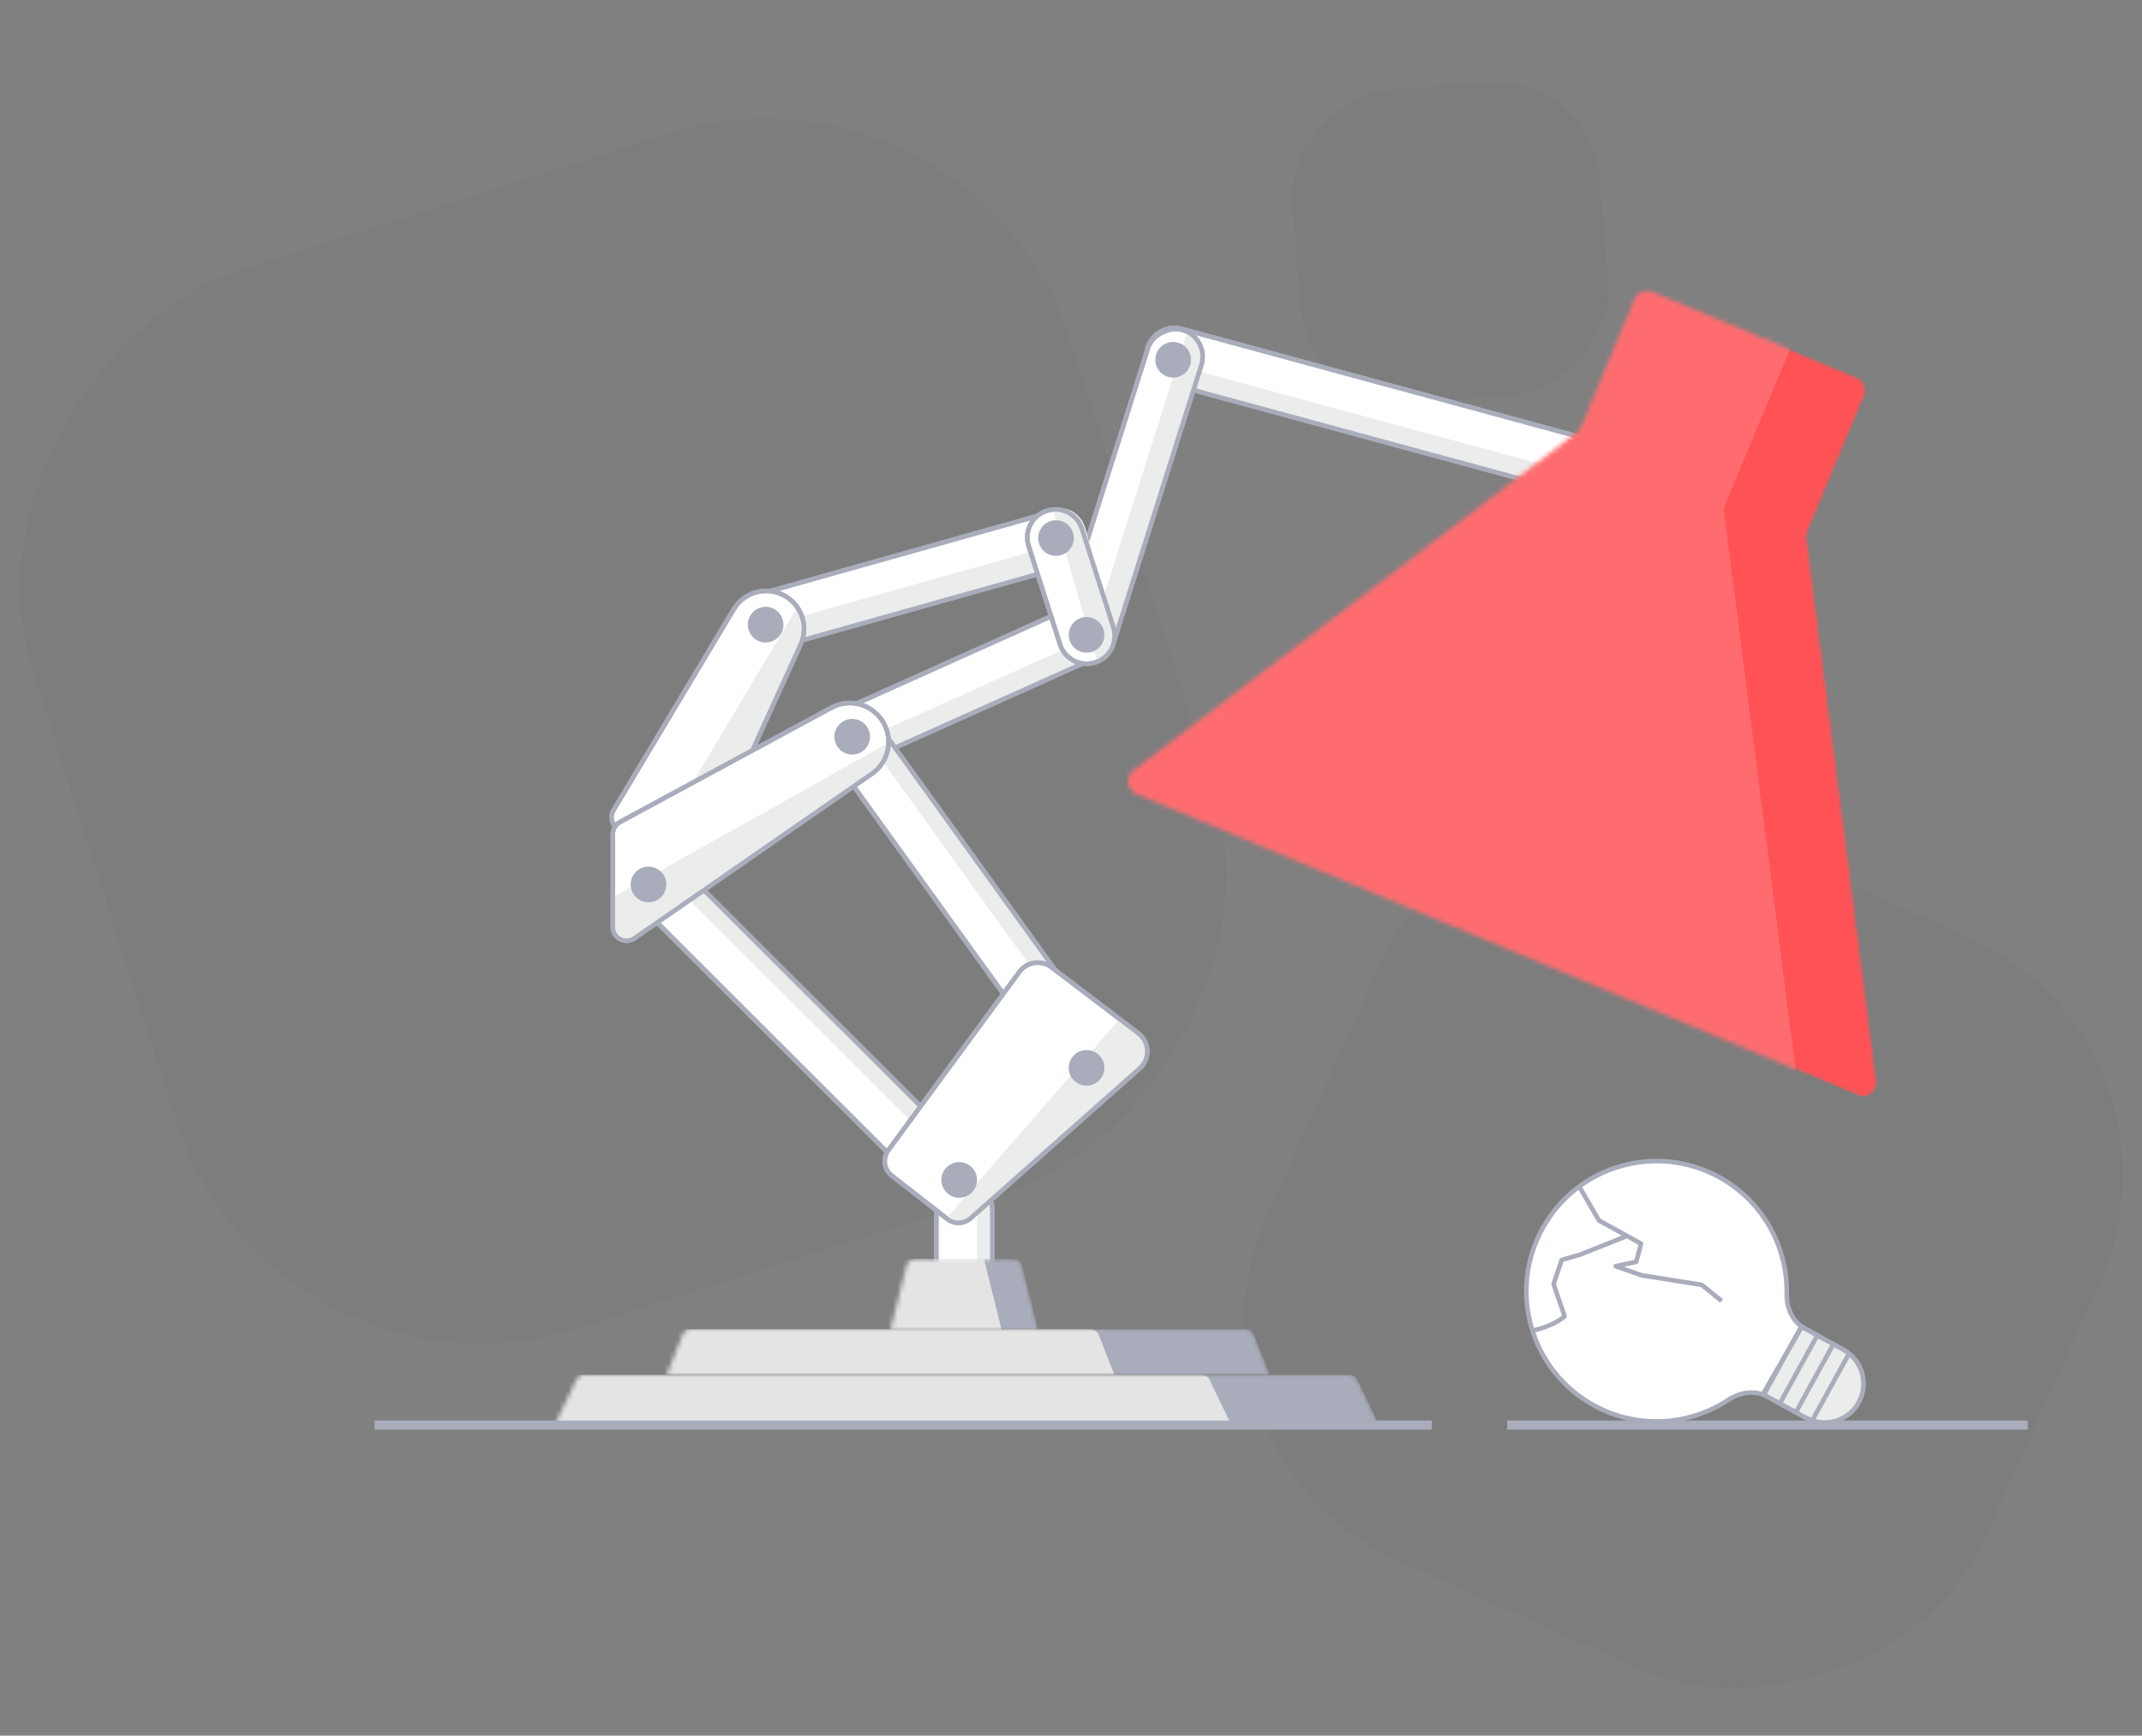 <svg width="469" height="380" viewBox="0 0 469 380" fill="none" xmlns="http://www.w3.org/2000/svg">
<rect x="0" y="0" width="469" height="380" fill="#808080" stroke="none"/>
<mask id="mask0_21478_53981" style="mask-type:alpha" maskUnits="userSpaceOnUse" x="0" y="0" width="469" height="380">
<rect width="469" height="380" fill="#C4C4C4"/>
</mask>
<g mask="url(#mask0_21478_53981)">
<rect opacity="0.03" x="59.747" y="312.058" width="243.197" height="238.464" rx="70" transform="rotate(-107.652 59.747 312.058)" fill="#353A3E"/>
<rect opacity="0.03" x="254" y="318.208" width="175.686" height="172.266" rx="57" transform="rotate(-65.769 254 318.208)" fill="#353A3E"/>
<rect opacity="0.03" x="286.814" y="90.282" width="68.828" height="67.488" rx="23" transform="rotate(-94.846 286.814 90.282)" fill="#353A3E"/>
<rect x="252.829" y="70.402" width="100.378" height="12.268" rx="6.134" transform="rotate(15.182 252.829 70.402)" fill="white" stroke="#A9ADBB"/>
<rect x="250.737" y="78.112" width="100.378" height="4.279" rx="2.14" transform="rotate(15.182 250.737 78.112)" fill="#EBECEC"/>
<rect x="252.829" y="70.402" width="100.378" height="12.268" rx="6.134" transform="rotate(15.182 252.829 70.402)" stroke="#A9ADBB"/>
<rect x="264.877" y="74.101" width="74.717" height="12.268" rx="6.134" transform="rotate(107.544 264.877 74.101)" fill="white" stroke="#A9ADBB"/>
<path d="M260.008 72.561C262.697 73.411 264.188 76.28 263.338 78.969L243.123 142.908C242.698 144.252 241.264 144.998 239.919 144.573C238.575 144.148 237.83 142.713 238.255 141.369L260.008 72.561Z" fill="#EBECEC"/>
<rect x="264.877" y="74.101" width="74.717" height="12.268" rx="6.134" transform="rotate(107.544 264.877 74.101)" stroke="#A9ADBB"/>
<rect x="239.049" y="122.365" width="78.537" height="12.268" rx="6.134" transform="rotate(164.306 239.049 122.365)" fill="white" stroke="#A9ADBB"/>
<rect x="239.049" y="122.365" width="78.537" height="5.104" rx="2.552" transform="rotate(164.306 239.049 122.365)" fill="#EBECEC"/>
<rect x="239.049" y="122.365" width="78.537" height="12.268" rx="6.134" transform="rotate(164.306 239.049 122.365)" stroke="#A9ADBB"/>
<rect x="244.737" y="141.822" width="67.113" height="12.268" rx="6.134" transform="rotate(155.834 244.737 141.822)" fill="white" stroke="#A9ADBB"/>
<rect x="244.737" y="141.822" width="67.113" height="4.516" rx="2.258" transform="rotate(155.834 244.737 141.822)" fill="#EBECEC"/>
<rect x="244.737" y="141.822" width="67.113" height="12.268" rx="6.134" transform="rotate(155.834 244.737 141.822)" stroke="#A9ADBB"/>
<rect x="225.34" y="225.438" width="80.538" height="12.268" rx="6.134" transform="rotate(-125.793 225.34 225.438)" fill="white" stroke="#A9ADBB"/>
<rect x="232.1" y="220.563" width="80.538" height="3.935" rx="1.967" transform="rotate(-125.793 232.1 220.563)" fill="#EBECEC"/>
<rect x="225.34" y="225.438" width="80.538" height="12.268" rx="6.134" transform="rotate(-125.793 225.34 225.438)" stroke="#A9ADBB"/>
<rect x="205.004" y="282.312" width="23.422" height="12.268" rx="6.134" transform="rotate(-90 205.004 282.312)" fill="white" stroke="#A9ADBB"/>
<rect x="213.926" y="282.312" width="23.422" height="3.346" rx="1.673" transform="rotate(-90 213.926 282.312)" fill="#EBECEC"/>
<rect x="205.004" y="282.312" width="23.422" height="12.268" rx="6.134" transform="rotate(-90 205.004 282.312)" stroke="#A9ADBB"/>
<rect x="201.143" y="259.132" width="89.508" height="12.268" rx="6.134" transform="rotate(-135.059 201.143 259.132)" fill="white" stroke="#A9ADBB"/>
<rect x="207.131" y="253.132" width="89.508" height="3.791" rx="1.895" transform="rotate(-135.059 207.131 253.132)" fill="#EBECEC"/>
<rect x="201.143" y="259.132" width="89.508" height="12.268" rx="6.134" transform="rotate(-135.059 201.143 259.132)" stroke="#A9ADBB"/>
<path d="M144.684 197.091L134.354 180.521C133.758 179.566 133.747 178.359 134.325 177.393L160.642 133.406C162.78 129.833 167.236 128.4 171.055 130.058C175.307 131.904 177.219 136.877 175.298 141.096L149.96 196.747C148.969 198.925 145.95 199.122 144.684 197.091Z" fill="white" stroke="#A9ADBB"/>
<path d="M145.51 193.603L143.653 186.438C143.452 185.661 143.571 184.835 143.983 184.146L174.333 133.417C175.744 136.24 175.809 139.548 174.509 142.423L151.147 194.086C149.981 196.665 146.22 196.343 145.51 193.603Z" fill="#EBECEC"/>
<path d="M144.684 197.091L134.354 180.521C133.758 179.566 133.747 178.359 134.325 177.393L160.642 133.406C162.78 129.833 167.236 128.4 171.055 130.058C175.307 131.904 177.219 136.877 175.298 141.096L149.96 196.747C148.969 198.925 145.95 199.122 144.684 197.091Z" stroke="#A9ADBB"/>
<path d="M229.466 111.736C232.628 110.885 235.901 112.672 236.896 115.793L243.765 137.343C244.826 140.672 242.893 144.214 239.518 145.121C236.355 145.972 233.083 144.185 232.088 141.065L225.219 119.515C224.158 116.185 226.091 112.644 229.466 111.736Z" fill="white" stroke="#A9ADBB"/>
<path d="M230.518 111.453C233.538 110.641 236.654 112.392 237.53 115.395L244.138 138.052C245.003 141.017 243.261 144.115 240.278 144.917L230.518 111.453Z" fill="#EBECEC"/>
<path d="M229.466 111.736C232.628 110.885 235.901 112.672 236.896 115.793L243.765 137.343C244.826 140.672 242.893 144.214 239.518 145.121V145.121C236.355 145.972 233.083 144.185 232.088 141.065L225.219 119.515C224.158 116.185 226.091 112.644 229.466 111.736V111.736Z" stroke="#A9ADBB"/>
<mask id="mask1_21478_53981" style="mask-type:alpha" maskUnits="userSpaceOnUse" x="194" y="275" width="34" height="17">
<path d="M198.491 277.134L194.966 291.233H227.31L223.785 277.134C223.563 276.244 222.763 275.619 221.845 275.619H200.431C199.514 275.619 198.714 276.244 198.491 277.134Z" fill="#DDDFE5"/>
</mask>
<g mask="url(#mask1_21478_53981)">
<path d="M198.491 277.134L194.966 291.233H227.31L223.785 277.134C223.563 276.244 222.763 275.619 221.845 275.619H200.431C199.514 275.619 198.714 276.244 198.491 277.134Z" fill="#A9ADBB"/>
<path d="M190.525 277.134L187 291.233H219.344L215.44 275.619H192.465C191.547 275.619 190.747 276.244 190.525 277.134Z" fill="#E4E4E4"/>
</g>
<mask id="mask2_21478_53981" style="mask-type:alpha" maskUnits="userSpaceOnUse" x="146" y="291" width="132" height="10">
<path d="M149.418 292.271L146 301H278L274.582 292.271C274.282 291.504 273.543 291 272.72 291H151.28C150.457 291 149.718 291.504 149.418 292.271Z" fill="#A9ADBB"/>
</mask>
<g mask="url(#mask2_21478_53981)">
<path d="M149.418 292.271L146 301H278L274.582 292.271C274.282 291.504 273.543 291 272.72 291H151.28C150.457 291 149.718 291.504 149.418 292.271Z" fill="#A9ADBB"/>
<path d="M115.418 292.271L112 301H244L240.582 292.271C240.282 291.504 239.543 291 238.72 291H117.28C116.457 291 115.718 291.504 115.418 292.271Z" fill="#E4E4E4"/>
</g>
<mask id="mask3_21478_53981" style="mask-type:alpha" maskUnits="userSpaceOnUse" x="121" y="301" width="182" height="12">
<path d="M126.17 302.134L121.356 312.153H302.036L297.221 302.134C296.888 301.441 296.188 301 295.419 301H127.973C127.204 301 126.503 301.441 126.17 302.134Z" fill="#A9ADBB"/>
</mask>
<g mask="url(#mask3_21478_53981)">
<path d="M126.17 302.134L121.356 312.153H302.036L297.221 302.134C296.888 301.441 296.188 301 295.419 301H127.973C127.204 301 126.503 301.441 126.17 302.134Z" fill="#A9ADBB"/>
<path d="M93.814 302.134L89 312.153H269.68L264.865 302.134C264.532 301.441 263.832 301 263.063 301H95.617C94.848 301 94.147 301.441 93.814 302.134Z" fill="#E4E4E4"/>
</g>
<mask id="mask4_21478_53981" style="mask-type:alpha" maskUnits="userSpaceOnUse" x="246" y="63" width="165" height="178">
<path fill-rule="evenodd" clip-rule="evenodd" d="M408.287 86.586C408.926 85.057 408.205 83.3 406.676 82.661L361.788 63.902C360.259 63.263 358.502 63.985 357.863 65.513L346.184 93.461C345.981 93.947 345.654 94.371 345.235 94.691L248.172 168.686C246.336 170.086 246.704 172.949 248.834 173.84L406.79 239.849C408.921 240.74 411.217 238.99 410.923 236.699L395.656 117.854C395.589 117.332 395.661 116.801 395.864 116.315L408.287 86.586Z" fill="#FF5256"/>
</mask>
<g mask="url(#mask4_21478_53981)">
<path fill-rule="evenodd" clip-rule="evenodd" d="M408.287 86.586C408.926 85.057 408.205 83.3 406.676 82.661L361.788 63.902C360.259 63.263 358.502 63.985 357.863 65.513L346.184 93.461C345.981 93.947 345.654 94.371 345.235 94.691L248.172 168.686C246.336 170.086 246.704 172.949 248.834 173.84L406.79 239.849C408.921 240.74 411.217 238.99 410.923 236.699L395.656 117.854C395.589 117.332 395.661 116.801 395.864 116.315L408.287 86.586Z" fill="#FF5256"/>
<path fill-rule="evenodd" clip-rule="evenodd" d="M391.622 77.221C392.261 75.692 391.54 73.935 390.011 73.296L339.655 52.253C338.127 51.614 336.37 52.335 335.731 53.864L322.626 85.224C322.423 85.71 322.095 86.133 321.676 86.453L213.572 168.866C211.736 170.266 212.103 173.129 214.234 174.019L390.357 247.621C392.488 248.512 394.784 246.761 394.49 244.471L377.485 112.094C377.418 111.571 377.489 111.04 377.692 110.555L391.622 77.221Z" fill="#FF6C70"/>
</g>
<path d="M249.229 226.206L230.24 211.775C228.016 210.085 224.84 210.544 223.186 212.794L194.478 251.856C193.197 253.599 193.534 256.045 195.238 257.377L207.399 266.877C208.919 268.065 211.071 267.998 212.514 266.719L249.52 233.929C251.879 231.839 251.739 228.114 249.229 226.206Z" fill="white" stroke="#A9ADBB"/>
<path d="M212.514 266.718L249.52 233.929C251.879 231.838 251.739 228.113 249.229 226.206L245.155 223.109L207.234 266.748L207.399 266.877C208.919 268.064 211.071 267.998 212.514 266.718Z" fill="#EBECEC"/>
<path d="M249.229 226.206L230.24 211.775C228.016 210.085 224.84 210.544 223.186 212.794L194.478 251.856C193.197 253.599 193.534 256.045 195.238 257.377L207.399 266.877C208.919 268.065 211.071 267.998 212.514 266.719L249.52 233.929C251.879 231.839 251.739 228.114 249.229 226.206Z" stroke="#A9ADBB"/>
<path d="M82 312H313.5M330 312H444" stroke="#A9ADBB" stroke-width="2" stroke-linejoin="round"/>
<path d="M134.182 202.971V182.606C134.182 181.504 134.785 180.491 135.755 179.967L182.02 154.945C185.88 152.858 190.693 154.054 193.127 157.705C195.696 161.558 194.704 166.759 190.898 169.397L138.89 205.437C136.901 206.816 134.182 205.392 134.182 202.971Z" fill="white" stroke="#A9ADBB"/>
<path d="M134.182 202.964V196.432L194.966 162.415C194.611 165.254 193.066 167.809 190.715 169.441L138.893 205.428C136.903 206.81 134.182 205.386 134.182 202.964Z" fill="#EBECEC"/>
<path d="M134.182 202.971V182.606C134.182 181.504 134.785 180.491 135.755 179.967L182.02 154.945C185.88 152.858 190.693 154.054 193.127 157.705C195.696 161.558 194.704 166.759 190.898 169.397L138.89 205.437C136.901 206.816 134.182 205.392 134.182 202.971Z" stroke="#A9ADBB"/>
<path d="M171.545 136.763C171.545 138.919 169.797 140.667 167.641 140.667C165.485 140.667 163.738 138.919 163.738 136.763C163.738 134.607 165.485 132.859 167.641 132.859C169.797 132.859 171.545 134.607 171.545 136.763Z" fill="#A9ADBB"/>
<circle cx="237.906" cy="138.993" r="3.904" fill="#A9ADBB"/>
<circle cx="231.214" cy="117.803" r="3.904" fill="#A9ADBB"/>
<circle cx="256.865" cy="78.767" r="3.904" fill="#A9ADBB"/>
<circle cx="237.906" cy="233.795" r="3.904" fill="#A9ADBB"/>
<circle cx="210.023" cy="258.331" r="3.904" fill="#A9ADBB"/>
<circle cx="141.989" cy="193.644" r="3.904" fill="#A9ADBB"/>
<circle cx="186.601" cy="161.3" r="3.904" fill="#A9ADBB"/>
<path fill-rule="evenodd" clip-rule="evenodd" d="M395.157 290.858C392.474 289.381 391.151 286.327 391.208 283.265C391.399 273.021 386.045 263.018 376.445 257.737C362.653 250.151 345.323 255.18 337.737 268.971C330.15 282.762 335.18 300.093 348.971 307.679C358.571 312.96 369.886 312.128 378.436 306.482C380.992 304.794 384.28 304.276 386.963 305.753L395.41 310.399C399.523 312.662 404.692 311.162 406.955 307.049C409.217 302.936 407.717 297.767 403.604 295.504L395.157 290.858Z" fill="white"/>
<path d="M378.436 306.482L378.161 306.065L378.436 306.482ZM376.204 258.175C385.635 263.363 390.896 273.19 390.708 283.255L391.708 283.274C391.903 272.852 386.455 262.673 376.686 257.299L376.204 258.175ZM338.175 269.212C345.628 255.663 362.654 250.722 376.204 258.175L376.686 257.299C362.652 249.579 345.018 254.697 337.299 268.73L338.175 269.212ZM349.212 307.241C335.663 299.788 330.721 282.762 338.175 269.212L337.299 268.73C329.579 282.763 334.697 300.398 348.73 308.117L349.212 307.241ZM378.161 306.065C369.76 311.612 358.643 312.429 349.212 307.241L348.73 308.117C358.499 313.491 370.013 312.643 378.712 306.899L378.161 306.065ZM395.651 309.961L387.204 305.315L386.722 306.191L395.169 310.837L395.651 309.961ZM406.517 306.808C404.387 310.679 399.522 312.091 395.651 309.961L395.169 310.837C399.524 313.233 404.997 311.645 407.393 307.29L406.517 306.808ZM403.363 295.942C407.234 298.072 408.646 302.937 406.517 306.808L407.393 307.29C409.789 302.935 408.2 297.462 403.845 295.066L403.363 295.942ZM394.916 291.296L403.363 295.942L403.845 295.066L395.398 290.42L394.916 291.296ZM378.712 306.899C381.157 305.285 384.243 304.827 386.722 306.191L387.204 305.315C384.316 303.726 380.827 304.304 378.161 306.065L378.712 306.899ZM390.708 283.255C390.649 286.45 392.028 289.707 394.916 291.296L395.398 290.42C392.919 289.056 391.653 286.204 391.708 283.274L390.708 283.255Z" fill="#A9ADBB"/>
<path d="M403.604 295.504C407.717 297.767 409.217 302.936 406.955 307.049C404.692 311.162 399.523 312.662 395.41 310.399L386 305.223L394.5 290.496L403.604 295.504Z" fill="#EBECEC" stroke="#A9ADBB"/>
<path d="M385.969 305.776L394.645 290.005" stroke="#A9ADBB"/>
<path d="M389.474 307.704L398.15 291.933" stroke="#A9ADBB"/>
<path d="M392.979 309.633L401.655 293.862" stroke="#A9ADBB"/>
<path d="M396.725 311.122L404.918 296.227" stroke="#A9ADBB"/>
<path d="M335.742 291.271C339.352 290.517 341.802 288.898 342.576 288.183L340.167 281.151L341.942 275.85L346.017 274.667L356.247 270.594M356.247 270.594L350.113 267.22L345.711 259.662M356.247 270.594L359.313 272.281L358.262 276.267L353.749 277.209L359.488 279.225L372.609 281.307L376.946 284.834" stroke="#A9ADBB" stroke-linejoin="round"/>
</g>
</svg>
